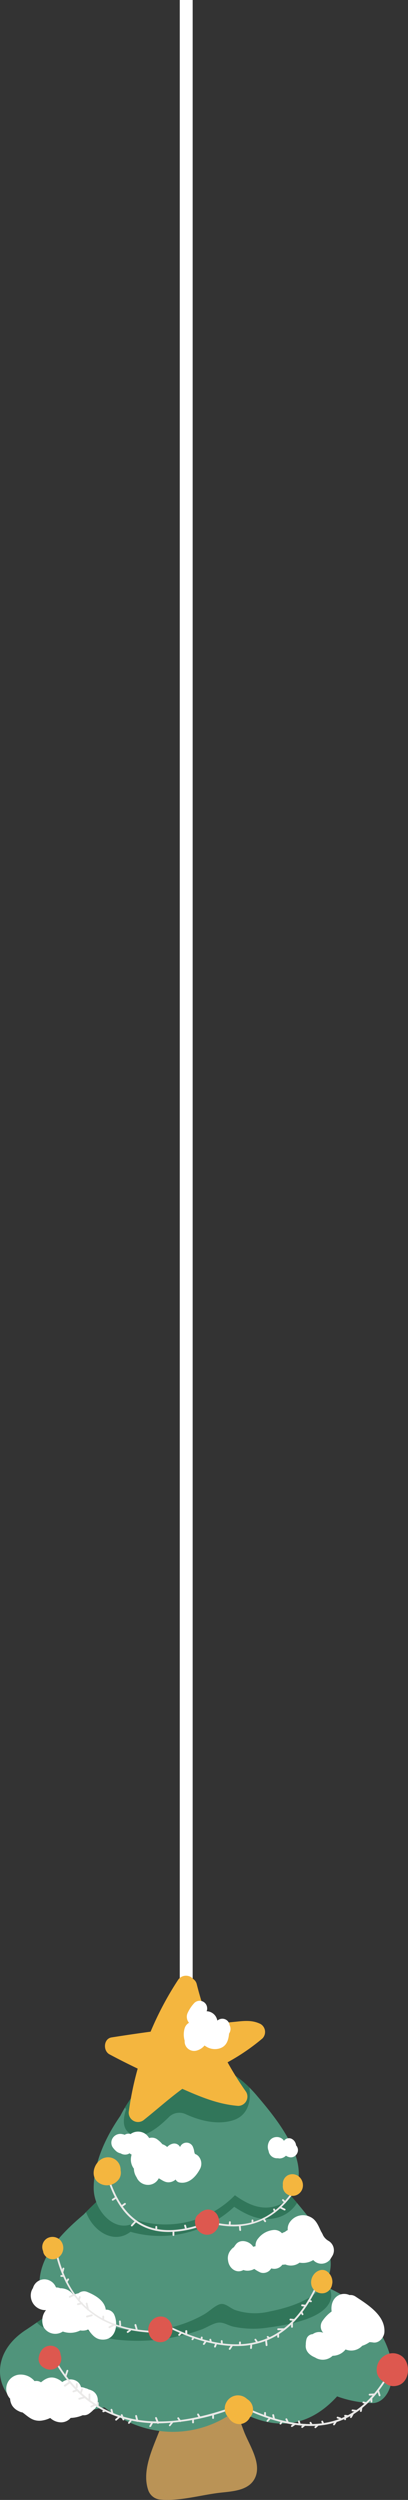 <svg xmlns="http://www.w3.org/2000/svg" xmlns:xlink="http://www.w3.org/1999/xlink" viewBox="0 0 111.62 683.41"><rect x="0" y="0" width="111.62" height="683.41" fill="#333333" stroke="none"/><defs><style>.cls-1{fill:#50947b;}.cls-2{fill:#fff;}.cls-3{fill:#ba9356;}.cls-4{clip-path:url(#clip-path);}.cls-5{fill:#31765a;}.cls-6{clip-path:url(#clip-path-2);}.cls-7{clip-path:url(#clip-path-3);}.cls-8{fill:#f4b63f;}.cls-9{fill:#eae9e8;}.cls-10{fill:#dd584f;}</style><clipPath id="clip-path"><path class="cls-1" d="M101.59,656.93a30.29,30.29,0,0,1-9.36-1.83c-11.27,12.38-23,6.11-27.5,3.66-8.16,6.55-22.66,9.67-36.16-.66-6.13,1.18-13.38,3.45-22.84-.67-6.5-2.83-9.2-13.62,1.34-20.5,4.42-2.89,8.94-6.67,14.81-7.09a136.57,136.57,0,0,1,21.51-6.64c14.18-3.14,30-4.42,43.57,1,6.11,2.45,10.77,5.3,14.61,10C111.06,646,107.21,657.31,101.59,656.93Z"/></clipPath><clipPath id="clip-path-2"><path class="cls-1" d="M85.11,607c-4.91-6.35-10.5-12.63-16.77-17.35-11.76-8.86-28.15.36-37.9,8.66a100.25,100.25,0,0,0-7.54,7.06c-5.71,4.84-11.49,10.61-12.06,17.85-.81,10.18,7.37,11.67,13.88,8.63,2.19,3.54,7.08,4.8,10.86,5.15a34.24,34.24,0,0,0,20.35-4.37c1.3-.75,3-2.46,4.37-2.76s2.62,1.09,4,1.61a17,17,0,0,0,9.43.42c5-1,12-3,15.13-7.72C92.79,618.23,88.79,611.78,85.11,607Z"/></clipPath><clipPath id="clip-path-3"><path class="cls-1" d="M81.47,596.69a8.82,8.82,0,0,1-7,6.62c-3.73.75-7.12-1-10.2-3.19A26.72,26.72,0,0,1,37.63,607c-5.27,4.37-12.07-2.12-12-9s3.28-13.8,7.3-19.6c3.1-6.1,7.66-11.15,13.88-13.47,8.82-3.29,17,.46,23.21,7.66C74.7,578.09,83.38,588.24,81.47,596.69Z"/></clipPath></defs><g id="图层_2" data-name="图层 2"><g id="图层_1-2" data-name="图层 1"><rect class="cls-2" x="49.18" width="3.53" height="544.2"/><path class="cls-3" d="M66.85,664.94a95,95,0,0,1-5.06-18.19c-.66-3.68-5.71-5.82-8.19-2.36a50.28,50.28,0,0,0-6.21,11.49c-1.63,3.49-3.13,7-4.57,10.63-1.75,4.37-3.91,9.71-2.21,14.38a3.84,3.84,0,0,0,3,2.4c5.05.56,10.83-1.09,15.85-1.76,3.54-.48,8.69-.39,10.39-4.32S68.23,668.45,66.85,664.94Z"/><path class="cls-1" d="M101.59,656.93a30.29,30.29,0,0,1-9.36-1.83c-11.27,12.38-23,6.11-27.5,3.66-8.16,6.55-22.66,9.67-36.16-.66-6.13,1.18-13.38,3.45-22.84-.67-6.5-2.83-9.2-13.62,1.34-20.5,4.42-2.89,8.94-6.67,14.81-7.09a136.57,136.57,0,0,1,21.51-6.64c14.18-3.14,30-4.42,43.57,1,6.11,2.45,10.77,5.3,14.61,10C111.06,646,107.21,657.31,101.59,656.93Z"/><g class="cls-4"><path class="cls-5" d="M85.14,619.6A84.84,84.84,0,0,0,68,608c-12-5.91-28.85.3-38.86,5.87-2.57,1.43-5.24,3-7.75,4.74-5.86,3.25-11.8,7.13-12.4,12-.86,6.81,7.52,7.8,14.2,5.76,2.24,2.36,7.24,3.19,11.12,3.43a51.17,51.17,0,0,0,20.86-3c1.34-.5,3.07-1.65,4.49-1.85s2.69.72,4.06,1.06a26.19,26.19,0,0,0,9.67.27c5.09-.68,12.27-2,15.52-5.19C93,627.09,88.9,622.78,85.14,619.6Z"/></g><path class="cls-1" d="M85.11,607c-4.91-6.35-10.5-12.63-16.77-17.35-11.76-8.86-28.15.36-37.9,8.66a100.25,100.25,0,0,0-7.54,7.06c-5.71,4.84-11.49,10.61-12.06,17.85-.81,10.18,7.37,11.67,13.88,8.63,2.19,3.54,7.08,4.8,10.86,5.15a34.24,34.24,0,0,0,20.35-4.37c1.3-.75,3-2.46,4.37-2.76s2.62,1.09,4,1.61a17,17,0,0,0,9.43.42c5-1,12-3,15.13-7.72C92.79,618.23,88.79,611.78,85.11,607Z"/><g class="cls-6"><path class="cls-5" d="M70.09,575.7c-6.56-7.19-15.3-11-24.67-7.66-6.6,2.32-11.45,7.37-14.74,13.48-4.28,5.8-7.72,12.76-7.77,19.59s7.19,13.33,12.79,9a29.68,29.68,0,0,0,28.37-6.84c3.26,2.16,6.87,3.93,10.84,3.18a9.15,9.15,0,0,0,7.38-6.61C84.32,591.34,75.09,581.19,70.09,575.7Zm-12.45-1.2c-.23-.36-.47-.69-.72-1a14.77,14.77,0,0,1,1.4.52A3.55,3.55,0,0,0,57.64,574.5Z"/></g><path class="cls-1" d="M58.28,571.39c-.22-.35-.44-.69-.68-1,.44.15.88.32,1.32.52A2.75,2.75,0,0,0,58.28,571.39Z"/><path class="cls-1" d="M81.47,596.69a8.82,8.82,0,0,1-7,6.62c-3.73.75-7.12-1-10.2-3.19A26.72,26.72,0,0,1,37.63,607c-5.27,4.37-12.07-2.12-12-9s3.28-13.8,7.3-19.6c3.1-6.1,7.66-11.15,13.88-13.47,8.82-3.29,17,.46,23.21,7.66C74.7,578.09,83.38,588.24,81.47,596.69Z"/><g class="cls-7"><path class="cls-5" d="M66.6,566c-6.86-12.48-25.46-6.13-32.52,2.21-1.73,2.06-1.56,6.41.44,8.35-1,2.89-1.16,6.24,2.14,7.11,3.05.8,6.74-2.1,9.69-5.07a4.08,4.08,0,0,1,4.51-.62c4.18,1.91,8.91,2.94,13,1.61C69.35,577.8,69.25,570.82,66.6,566Z"/></g><path class="cls-8" d="M71.81,557.24a56.83,56.83,0,0,1-9.55,6.53,89.49,89.49,0,0,0,5.09,8.12,2.54,2.54,0,0,1-2.17,3.8c-5.48-.42-10.36-2.48-15.3-4.66-3.57,2.61-6.79,5.51-10.39,8.39A2.55,2.55,0,0,1,35.27,577a86.92,86.92,0,0,1,2.4-11.5c-2.61-1.25-5.2-2.55-7.75-3.92-1.79-1-1.58-4.27.6-4.61q5.32-.84,10.68-1.57a87.52,87.52,0,0,1,7.51-14.14,2.61,2.61,0,0,1,4.16-.24,2.3,2.3,0,0,1,.94,1.33,88.44,88.44,0,0,0,3.53,11.06l6.46-.66c2.66-.25,5-.68,7.5.56A2.54,2.54,0,0,1,71.81,557.24Z"/><path class="cls-2" d="M54.48,589.67a2.29,2.29,0,0,0-1.16-.85,4,4,0,0,0-.17-.49,4.5,4.5,0,0,0-.32-1.3,1.9,1.9,0,0,0-3.57-.09,1.78,1.78,0,0,0-2-.92,3,3,0,0,0-1.53.92,2.09,2.09,0,0,0-.22-.2,3.74,3.74,0,0,0-1.1-.58,7.42,7.42,0,0,0-1.56-1.43,2.51,2.51,0,0,0-2.05-.24,3.77,3.77,0,0,0-1.08-1.18A3.51,3.51,0,0,0,36,583.2a2.64,2.64,0,0,0-.29.21l0,0a1.65,1.65,0,0,0-1.59.19,2.74,2.74,0,0,0-.62-.18,2.45,2.45,0,0,0-2.52.86,2.36,2.36,0,0,0-.19,2.67,6.13,6.13,0,0,0,1.11,1.22,2.85,2.85,0,0,0,1.11.5,2.33,2.33,0,0,0,2.08.17,1.9,1.9,0,0,0,.34-.2A3.42,3.42,0,0,0,36,589a1.83,1.83,0,0,0-.07.32,4.18,4.18,0,0,0,.63,3.44l.07.08a4.33,4.33,0,0,0,.73,2.35,3.38,3.38,0,0,0,3.23,2.09,3.23,3.23,0,0,0,2.84-1.8c1.1.6,1.93,1.38,3.39,1a3.15,3.15,0,0,0,1.24-.67,1.45,1.45,0,0,0,1,.81c2.5.5,4.44-1.45,5.56-3.52A3.06,3.06,0,0,0,54.48,589.67Z"/><path class="cls-2" d="M81,586.48a2.25,2.25,0,0,0-1.09-1.72,1.68,1.68,0,0,0-1.72,0,1.77,1.77,0,0,0-.5.48h0c-.09-.12-.17-.24-.27-.35a2.37,2.37,0,0,0-2-.67,2.32,2.32,0,0,0-1.77,1.16,3.21,3.21,0,0,0-.39,1.52,2.82,2.82,0,0,0,.22,1.08A2.33,2.33,0,0,0,76,590l.41.06a2.55,2.55,0,0,0,1.82-.76h0a2.49,2.49,0,0,0,1.31.46,1.93,1.93,0,0,0,1.7-1l0,0A1.9,1.9,0,0,0,81,586.48Z"/><path class="cls-2" d="M62.81,553.62a2,2,0,0,0-3.29-1.28l-.06,0a3.31,3.31,0,0,0-.12-.42,3.05,3.05,0,0,0-2.7-2.1l-.1,0s0,0,0-.05a1.66,1.66,0,0,0,.13-.85v0h0a2.06,2.06,0,0,0-3.44-1.43,10.1,10.1,0,0,0-1.82,2.64,2.53,2.53,0,0,0,.3,2.84,2.59,2.59,0,0,0-1.19,1.5,6,6,0,0,0,0,3.4,2.59,2.59,0,0,0,3.31,2.69,4.24,4.24,0,0,0,2.13-1.39,5.47,5.47,0,0,0,.76.49A4.53,4.53,0,0,0,60,560c2-.57,2.49-2.27,2.67-4.07l.1-.17A2.24,2.24,0,0,0,62.81,553.62Z"/><path class="cls-2" d="M31.18,632.62a2.41,2.41,0,0,0-2.25-1.22c-.31-2.51-2.93-4-5.2-4.91a2.35,2.35,0,0,0-2.24.42,5.11,5.11,0,0,0-1.41.48,4.27,4.27,0,0,0-3.39-1.85h-.23a2.45,2.45,0,0,0-1.1-.21l-.09-.12a3.37,3.37,0,0,0-1.58-1.72,3.24,3.24,0,0,0-4.67,2,3.53,3.53,0,0,0-.43.87,4,4,0,0,0,3.61,5.16l.38,0a4.51,4.51,0,0,0-.63,4.68,3.69,3.69,0,0,0,5.23,1.17,6.07,6.07,0,0,0,4.79-.3,3.7,3.7,0,0,0,2.15-.26l.07.1c.92,1.26,1.87,2.52,3.58,2.66C31.68,639.91,32.52,635.35,31.18,632.62Z"/><path class="cls-2" d="M89.93,612.62a3.86,3.86,0,0,1-1.53-1.52,6.79,6.79,0,0,0-.56-1.07c-.73-1.54-1.34-3.26-3-4a4.35,4.35,0,0,0-5.35,1.18,3.25,3.25,0,0,0-.77,2.43,3.73,3.73,0,0,0-.78.51l0,0a2.71,2.71,0,0,0-.79.37A2.78,2.78,0,0,0,75,609.6a6,6,0,0,0-4.32,2.27,3,3,0,0,0-.77,2.19,2.86,2.86,0,0,0-.64.16c-.93-1.56-3.5-2.26-4.73-.68a8.38,8.38,0,0,0-.54.77,2.67,2.67,0,0,0-.77.7,3.42,3.42,0,0,0-.83,3c.24,2,2.2,3.65,4.2,2.54a2.86,2.86,0,0,0,.67.17,3.75,3.75,0,0,0,2-.31l.3-.15a9.4,9.4,0,0,0,1.75,1,2.53,2.53,0,0,0,2.53-.67,4.54,4.54,0,0,1,.39-.48,2.71,2.71,0,0,0,3-1,6.33,6.33,0,0,0,.83-.07,3.91,3.91,0,0,0,1.88.28,3.83,3.83,0,0,0,2-.78,5.37,5.37,0,0,0,3.75-.71,3,3,0,0,0,4.79-.42l.42-.68A3,3,0,0,0,89.93,612.62Z"/><path class="cls-2" d="M25.33,653.61a4.39,4.39,0,0,0-1.08-.41,2.71,2.71,0,0,0-.91-.34,3,3,0,0,0-1.18-.27c-.53-2.19-3.27-2.76-5.12-1.4a5.34,5.34,0,0,0-1.25-.84c-1.79-.87-3.19-.27-4.57.91a2.32,2.32,0,0,0-1.78-.32,2.66,2.66,0,0,0-.32-.37,4.89,4.89,0,0,0-4-1.4,3.91,3.91,0,0,0-2.79,6,2.62,2.62,0,0,0,.43.55,4,4,0,0,0,.64,2,4.22,4.22,0,0,0,1.77,1.44,2.67,2.67,0,0,0,1,.33c1.65,1.22,2.71,2.42,5,2.26a7.63,7.63,0,0,0,2.57-.75,4.44,4.44,0,0,0,2.94,1.2,3.44,3.44,0,0,0,2.65-1.21,9.15,9.15,0,0,0,3.32-.75,2.38,2.38,0,0,0,1.64-.37,8.38,8.38,0,0,0,1.25-1.06,2.85,2.85,0,0,0,1.19-2.31A2.91,2.91,0,0,0,25.33,653.61Z"/><path class="cls-2" d="M97.26,627.81a2.36,2.36,0,0,0-1.63-.4,3.55,3.55,0,0,0-2.25-.24c-2.19.61-2.93,2.73-2.65,4.72a10.31,10.31,0,0,0-2.59,2.71,2.57,2.57,0,0,0,.3,3.12,3,3,0,0,0-2.89.37,1.84,1.84,0,0,0-1.73,1.47,5.75,5.75,0,0,0-.16,1.36c-.18,1.3.46,2.68,2.53,3.54l0,0A3.9,3.9,0,0,0,91,644a4.52,4.52,0,0,0,3.54-1.73,4.09,4.09,0,0,0,4.55-1,7,7,0,0,0,2-1,8.43,8.43,0,0,1,1.08.11c1.66.2,3-1.55,3-3C105.34,632.89,100.48,629.94,97.26,627.81Z"/><path class="cls-9" d="M46.17,610.16c-7.85,0-13.37-4.58-16.47-13.69l.47-.16c4,11.68,12,15.72,24,12l.15.48A27.35,27.35,0,0,1,46.17,610.16Z"/><path class="cls-9" d="M63.89,608.63a24.79,24.79,0,0,1-5.7-.7l.12-.48c9,2.09,16-.5,21.37-7.94l.4.3C75.81,605.68,70.38,608.63,63.89,608.63Z"/><path class="cls-9" d="M43.89,637.75c-15.8,0-25.48-7.43-28.77-22.1l.49-.11C18.9,630.2,28.19,637.28,44,637.25v.5Z"/><path class="cls-9" d="M64.62,641.34c-5.45,0-11.64-1.68-18.52-5l.22-.45c10.23,5,18.92,6.22,25.82,3.71,6.08-2.21,11-7.42,14.59-15.46l.46.2c-3.66,8.18-8.67,13.47-14.88,15.73A22.32,22.32,0,0,1,64.62,641.34Z"/><path class="cls-9" d="M43.45,662.47c-12.37,0-21.85-5.53-28.3-16.56l.43-.25c9.26,15.83,24.9,20.16,46.47,12.86l.16.48A59.15,59.15,0,0,1,43.45,662.47Z"/><path class="cls-9" d="M84.93,663.19c-5,0-10.64-1.4-16.92-4.2l.2-.46c16.68,7.43,28.7,4.88,36.77-7.79l.42.27C100.22,659.14,93.46,663.19,84.93,663.19Z"/><path class="cls-10" d="M59.7,606.05a2.86,2.86,0,0,0-1.29-1.61,2.83,2.83,0,0,0-2.59-.19.91.91,0,0,0-.13.08,3,3,0,0,0-1.28.91c-1.59,1-1.25,3.66.09,4.82a3.18,3.18,0,0,0,3.7.46,3.68,3.68,0,0,0,1.77-3A3.46,3.46,0,0,0,59.7,606.05Z"/><path class="cls-10" d="M45.61,633.73a3.17,3.17,0,0,0-4,.58,3.59,3.59,0,0,0-.93,3.43l.06.16a3.07,3.07,0,0,0,.72,1.38,3.3,3.3,0,0,0,3.85.66,3.64,3.64,0,0,0,.26-6.21Z"/><path class="cls-10" d="M110,644.16a4.2,4.2,0,0,0-4.83-.18,4.56,4.56,0,0,0-2,4.87,3.7,3.7,0,0,0,1.92,2.33,3.82,3.82,0,0,0,.72.61,3.7,3.7,0,0,0,2.7.41C112.08,651.54,112.58,646.15,110,644.16Z"/><path class="cls-10" d="M16.74,644.37a3.63,3.63,0,0,0-.16-.65,2.69,2.69,0,0,0-.74-1.68,3,3,0,0,0-4.6.65,4.42,4.42,0,0,0-.68,2.11,2.66,2.66,0,0,0,1.51,2.5,3.12,3.12,0,0,0,2.1.46A3,3,0,0,0,16.74,644.37Z"/><path class="cls-8" d="M33,593.31a3.44,3.44,0,0,0-4.34-3.45c-2.58.66-4.13,4.43-2.13,6.46a4,4,0,0,0,6.14-.82A3.14,3.14,0,0,0,33,593.31Z"/><path class="cls-8" d="M82.07,595.29a2.77,2.77,0,0,0-3.37-.61,2.67,2.67,0,0,0-1.31,2.64,2.58,2.58,0,0,0,.8,2.24,2.78,2.78,0,0,0,3.14.42,2.85,2.85,0,0,0,1.47-1.88A3.15,3.15,0,0,0,82.07,595.29Z"/><path class="cls-8" d="M16.44,612.34a3,3,0,0,0-3.46-.5,2.78,2.78,0,0,0-1.42,2.57,3,3,0,0,0,.24,1,2,2,0,0,0,.3.9,2.7,2.7,0,0,0,3,1.22,3.1,3.1,0,0,0,2.1-2.17A3.15,3.15,0,0,0,16.44,612.34Z"/><path class="cls-8" d="M90.93,623.54A3.55,3.55,0,0,0,89.54,621c-1.29-1-3-.27-3.79.92a3.46,3.46,0,0,0-.52,2.91,3,3,0,0,0,3.62,2,2.83,2.83,0,0,0,2-2.33A2.8,2.8,0,0,0,90.93,623.54Z"/><path class="cls-8" d="M67.59,655.82a3.59,3.59,0,0,0-5.62.83,3.45,3.45,0,0,0,.53,4.21l0,0a3.45,3.45,0,0,0,2.86,1.82,3.26,3.26,0,0,0,3-1.83,3.19,3.19,0,0,0,.77-1.34A3.37,3.37,0,0,0,67.59,655.82Z"/><path class="cls-9" d="M30.85,601.6a.25.25,0,0,1-.14-.46l.93-.61a.24.24,0,0,1,.34.07.25.25,0,0,1-.07.35l-.93.61A.33.33,0,0,1,30.85,601.6Z"/><path class="cls-9" d="M33.23,603.41a.24.24,0,0,1-.2-.11.25.25,0,0,1,.06-.35l.94-.68a.25.25,0,0,1,.3.41l-.95.68A.3.3,0,0,1,33.23,603.41Z"/><path class="cls-9" d="M36.05,608.64a.23.23,0,0,1-.17-.07.25.25,0,0,1,0-.35l.87-.92a.25.25,0,0,1,.36,0,.25.25,0,0,1,0,.35l-.87.92A.27.27,0,0,1,36.05,608.64Z"/><path class="cls-9" d="M42.76,609.85a.25.25,0,0,1-.25-.25v-.84a.25.25,0,0,1,.5,0v.84A.25.25,0,0,1,42.76,609.85Z"/><path class="cls-9" d="M47.45,611.24h0a.25.25,0,0,1-.25-.25l0-1.12a.25.25,0,0,1,.25-.24h0a.25.25,0,0,1,.25.25l0,1.11A.25.25,0,0,1,47.45,611.24Z"/><path class="cls-9" d="M50.92,609.66a.26.26,0,0,1-.24-.18l-.29-1a.25.25,0,0,1,.48-.14l.29,1a.24.24,0,0,1-.17.31Z"/><path class="cls-9" d="M62.81,608.61h0a.25.25,0,0,1-.23-.26l.06-.89a.25.25,0,0,1,.27-.23.25.25,0,0,1,.23.27l-.06.88A.26.26,0,0,1,62.81,608.61Z"/><path class="cls-9" d="M65.71,609.85a.24.24,0,0,1-.25-.22l-.11-1.22a.25.25,0,1,1,.49,0l.12,1.21a.25.25,0,0,1-.23.27Z"/><path class="cls-9" d="M69.07,607.72a.25.25,0,0,1-.25-.25V607a.25.25,0,0,1,.25-.25.25.25,0,0,1,.25.25v.48A.25.25,0,0,1,69.07,607.72Z"/><path class="cls-9" d="M72.54,607.48a.23.23,0,0,1-.2-.11l-.47-.69a.24.24,0,0,1,.06-.34.25.25,0,0,1,.35.06l.47.69a.24.24,0,0,1-.07.34A.24.24,0,0,1,72.54,607.48Z"/><path class="cls-9" d="M75.24,604.8a.27.27,0,0,1-.23-.14l-.25-.53a.25.25,0,1,1,.45-.21l.25.52a.26.26,0,0,1-.11.34Z"/><path class="cls-9" d="M77.87,604.27a.23.23,0,0,1-.11,0l-1.26-.64a.25.25,0,0,1-.11-.34.25.25,0,0,1,.33-.11l1.27.64a.26.26,0,0,1,.11.34A.28.28,0,0,1,77.87,604.27Z"/><path class="cls-9" d="M78,602.27a.23.23,0,0,1-.17-.08l-.6-.58a.24.24,0,0,1,0-.35.25.25,0,0,1,.35,0l.6.59a.26.26,0,0,1-.18.43Z"/><path class="cls-9" d="M85.11,629.35H85l-.6-.16a.25.25,0,0,1-.17-.31.26.26,0,0,1,.31-.18l.59.17a.25.25,0,0,1,.18.3A.24.24,0,0,1,85.11,629.35Z"/><path class="cls-9" d="M83.63,630.57h0l-1-.11a.25.25,0,0,1-.22-.28.24.24,0,0,1,.27-.22l1,.11a.24.24,0,0,1,.22.27A.25.25,0,0,1,83.63,630.57Z"/><path class="cls-9" d="M82.76,632.91a.24.24,0,0,1-.22-.14l-.33-.65a.24.24,0,0,1,.1-.34.26.26,0,0,1,.34.11l.34.66a.25.25,0,0,1-.11.33Z"/><path class="cls-9" d="M80.55,634.47h0l-1.12-.12a.26.26,0,0,1-.22-.28.26.26,0,0,1,.28-.22l1.11.12a.26.26,0,0,1,.23.27A.27.27,0,0,1,80.55,634.47Z"/><path class="cls-9" d="M79.88,636.33a.25.25,0,0,1-.25-.25v-.94a.25.25,0,0,1,.5,0v.94A.25.25,0,0,1,79.88,636.33Z"/><path class="cls-9" d="M77.73,637H76.1a.25.25,0,0,1,0-.5h1.63a.25.25,0,1,1,0,.5Z"/><path class="cls-9" d="M76.1,639.07a.25.25,0,0,1-.25-.25v-.91a.25.25,0,0,1,.25-.25.26.26,0,0,1,.25.25v.91A.25.25,0,0,1,76.1,639.07Z"/><path class="cls-9" d="M73.71,639.45a.25.25,0,0,1-.15-.05l-.5-.38a.24.24,0,0,1,0-.35.25.25,0,0,1,.35,0l.5.38a.25.25,0,0,1,0,.35A.25.25,0,0,1,73.71,639.45Z"/><path class="cls-9" d="M72.93,641.35a.25.25,0,0,1-.25-.23l-.16-1.49a.26.26,0,0,1,.23-.28.25.25,0,0,1,.27.23l.16,1.49a.26.26,0,0,1-.22.28Z"/><path class="cls-9" d="M70.33,640.53a.23.23,0,0,1-.2-.11l-.46-.68a.25.25,0,0,1,.06-.35.26.26,0,0,1,.35.07l.46.68a.25.25,0,0,1-.07.35A.23.23,0,0,1,70.33,640.53Z"/><path class="cls-9" d="M68.65,642.13h0a.24.24,0,0,1-.23-.26l.06-.78a.25.25,0,0,1,.27-.23.26.26,0,0,1,.23.27l-.06.77A.25.25,0,0,1,68.65,642.13Z"/><path class="cls-9" d="M65.65,641.33a.25.25,0,0,1-.25-.25v-.73a.25.25,0,0,1,.5,0v.73A.25.25,0,0,1,65.65,641.33Z"/><path class="cls-9" d="M62.84,642.35a.22.22,0,0,1-.13,0,.26.26,0,0,1-.08-.35l.65-1a.27.27,0,0,1,.35-.08.26.26,0,0,1,.07.35l-.65,1A.24.24,0,0,1,62.84,642.35Z"/><path class="cls-9" d="M60.71,641a.25.25,0,0,1-.25-.23L60.4,640a.26.26,0,0,1,.23-.27.25.25,0,0,1,.27.23l.06.78a.25.25,0,0,1-.23.26Z"/><path class="cls-9" d="M58.82,641.74l-.09,0a.26.26,0,0,1-.15-.32l.34-.91a.25.25,0,1,1,.47.18l-.34.9A.25.25,0,0,1,58.82,641.74Z"/><path class="cls-9" d="M57.7,640.53a.24.24,0,0,1-.24-.19l-.16-.68a.25.25,0,0,1,.18-.3.24.24,0,0,1,.3.18l.17.68a.26.26,0,0,1-.19.31Z"/><path class="cls-9" d="M55.76,641a.23.23,0,0,1-.14,0,.25.25,0,0,1-.06-.35l.54-.77a.25.25,0,1,1,.41.29l-.54.77A.25.25,0,0,1,55.76,641Z"/><path class="cls-9" d="M55.08,639.85h0a.25.25,0,0,1-.21-.28l.08-.59a.25.25,0,0,1,.28-.22.25.25,0,0,1,.21.28l-.08.59A.24.24,0,0,1,55.08,639.85Z"/><path class="cls-9" d="M52.65,639.72l-.12,0a.26.26,0,0,1-.1-.34l.32-.55a.25.25,0,1,1,.43.25l-.31.55A.25.25,0,0,1,52.65,639.72Z"/><path class="cls-9" d="M50.92,638.42h0a.25.25,0,0,1-.24-.26l0-.88A.27.27,0,0,1,51,637a.26.26,0,0,1,.24.27l0,.87A.25.25,0,0,1,50.92,638.42Z"/><path class="cls-9" d="M49,638.54a.23.23,0,0,1-.17-.07.24.24,0,0,1,0-.35l.54-.56a.26.26,0,0,1,.36,0,.25.25,0,0,1,0,.36l-.54.56A.24.24,0,0,1,49,638.54Z"/><path class="cls-9" d="M37.39,637a.25.25,0,0,1-.24-.18l-.34-1.17a.26.26,0,0,1,.18-.31.24.24,0,0,1,.3.17l.34,1.17a.25.25,0,0,1-.17.31Z"/><path class="cls-9" d="M34.93,637.75a.26.26,0,0,1-.2-.1.25.25,0,0,1,.05-.35l.65-.48a.25.25,0,0,1,.35.06.25.25,0,0,1-.05.35l-.65.47A.3.3,0,0,1,34.93,637.75Z"/><path class="cls-9" d="M32.89,635.86a.25.25,0,0,1-.25-.23l-.08-1a.24.24,0,0,1,.22-.27.25.25,0,0,1,.27.23l.09,1a.25.25,0,0,1-.23.27Z"/><path class="cls-9" d="M29.93,636.45a.25.25,0,0,1-.22-.14.26.26,0,0,1,.11-.34l1.12-.58a.25.25,0,0,1,.34.11.25.25,0,0,1-.11.33l-1.12.59A.27.27,0,0,1,29.93,636.45Z"/><path class="cls-9" d="M28.25,634.41h0a.25.25,0,0,1-.25-.25v-.89a.25.25,0,0,1,.26-.25.26.26,0,0,1,.24.26v.88A.25.25,0,0,1,28.25,634.41Z"/><path class="cls-9" d="M23.8,633.52a.25.25,0,0,1-.24-.18.26.26,0,0,1,.18-.31l1.34-.34a.25.25,0,0,1,.12.48l-1.33.35Z"/><path class="cls-9" d="M24.07,631.59a.24.24,0,0,1-.24-.19l-.35-1.58a.25.25,0,1,1,.48-.11l.36,1.58a.26.26,0,0,1-.19.3Z"/><path class="cls-9" d="M21.32,630.15a.25.25,0,0,1-.24-.2.25.25,0,0,1,.19-.3l1-.22a.25.25,0,1,1,.11.48l-1,.23Z"/><path class="cls-9" d="M21.56,629.09h-.07a.25.25,0,0,1-.17-.31l.26-.91a.24.24,0,0,1,.31-.17.25.25,0,0,1,.17.31l-.26.9A.26.26,0,0,1,21.56,629.09Z"/><path class="cls-9" d="M19.1,628.14a.25.25,0,0,1-.23-.14.25.25,0,0,1,.11-.33l1-.5a.25.25,0,0,1,.33.11.26.26,0,0,1-.11.34l-1,.49Z"/><path class="cls-9" d="M18.21,624a.22.22,0,0,1-.13,0,.25.25,0,0,1-.08-.34l.43-.69a.25.25,0,0,1,.34-.08.26.26,0,0,1,.08.35l-.43.68A.24.24,0,0,1,18.21,624Z"/><path class="cls-9" d="M17.32,622.43h-.56a.25.25,0,1,1,0-.5h.56a.25.25,0,1,1,0,.5Z"/><path class="cls-9" d="M17,621.4H17a.25.25,0,0,1-.17-.31l.28-1a.25.25,0,0,1,.31-.17.25.25,0,0,1,.17.31l-.28,1A.25.25,0,0,1,17,621.4Z"/><path class="cls-9" d="M103.85,655.07a.25.25,0,0,1-.24-.18l-.39-1.23a.25.25,0,0,1,.16-.31.25.25,0,0,1,.32.16l.38,1.23a.24.24,0,0,1-.16.31Z"/><path class="cls-9" d="M101.12,654.88a.26.26,0,0,1-.25-.24.25.25,0,0,1,.24-.26l1.38-.08a.25.25,0,0,1,.26.23.25.25,0,0,1-.23.27l-1.38.08Z"/><path class="cls-9" d="M101.62,656.79a.26.26,0,0,1-.25-.24v-1a.25.25,0,0,1,.24-.25h0a.25.25,0,0,1,.25.24v1a.23.23,0,0,1-.24.25Z"/><path class="cls-9" d="M100,657.14h-.07l-.57-.15a.24.24,0,0,1-.18-.3.24.24,0,0,1,.3-.18l.58.15a.25.25,0,0,1,.18.3A.24.24,0,0,1,100,657.14Z"/><path class="cls-9" d="M98.68,659.35h0a.25.25,0,0,1-.21-.28l.17-1a.25.25,0,0,1,.29-.2.25.25,0,0,1,.21.29l-.17,1A.27.27,0,0,1,98.68,659.35Z"/><path class="cls-9" d="M97.57,659.33h0l-1.16-.15a.26.26,0,0,1-.22-.28.26.26,0,0,1,.28-.22l1.17.15a.25.25,0,0,1,.21.28A.24.24,0,0,1,97.57,659.33Z"/><path class="cls-9" d="M96,661a.27.27,0,0,1-.12,0,.26.26,0,0,1-.09-.35l.56-1a.25.25,0,1,1,.43.25l-.56,1A.26.26,0,0,1,96,661Z"/><path class="cls-9" d="M95.19,660.76h0l-.77-.11a.25.25,0,1,1,.06-.49l.78.1a.25.25,0,0,1,0,.5Z"/><path class="cls-9" d="M94.41,661.6a.25.25,0,0,1-.25-.25v-.46a.25.25,0,0,1,.5,0v.46A.25.25,0,0,1,94.41,661.6Z"/><path class="cls-9" d="M93.07,661.37H93l-.72-.23a.26.26,0,0,1-.16-.32.25.25,0,0,1,.31-.16l.72.23a.24.24,0,0,1,.17.31A.26.26,0,0,1,93.07,661.37Z"/><path class="cls-9" d="M91.37,663a.33.33,0,0,1-.13,0,.26.26,0,0,1-.08-.35l.56-.85a.26.26,0,0,1,.35-.08.26.26,0,0,1,.07.35l-.56.85A.22.22,0,0,1,91.37,663Z"/><path class="cls-9" d="M88.45,662.9a.23.23,0,0,1-.22-.15l-.31-.66a.26.26,0,0,1,.13-.33.25.25,0,0,1,.33.12l.3.67a.25.25,0,0,1-.12.33Z"/><path class="cls-9" d="M86.29,663.79a.24.24,0,0,1-.18-.07.25.25,0,0,1,0-.36l.67-.64a.25.25,0,0,1,.35,0,.25.25,0,0,1,0,.36l-.67.63A.23.23,0,0,1,86.29,663.79Z"/><path class="cls-9" d="M85.29,663.15a.25.25,0,0,1-.22-.12l-.33-.59a.25.25,0,0,1,.09-.34.24.24,0,0,1,.34.1l.34.58a.26.26,0,0,1-.09.34A.31.31,0,0,1,85.29,663.15Z"/><path class="cls-9" d="M82.68,663.74a.25.25,0,0,1-.19-.09.25.25,0,0,1,0-.36l.75-.61a.25.25,0,1,1,.32.38l-.75.62A.25.25,0,0,1,82.68,663.74Z"/><path class="cls-9" d="M82,663a.25.25,0,0,1-.24-.18l-.23-.85a.25.25,0,0,1,.48-.13l.23.85a.24.24,0,0,1-.18.3Z"/><path class="cls-9" d="M79.85,663.47a.25.25,0,0,1-.21-.1.25.25,0,0,1,.07-.35l.9-.62a.26.26,0,0,1,.35.07.27.27,0,0,1-.07.35l-.9.61A.27.27,0,0,1,79.85,663.47Z"/><path class="cls-9" d="M78.79,662.53a.24.24,0,0,1-.22-.14l-.45-.93a.25.25,0,0,1,.12-.34.26.26,0,0,1,.33.12l.45.93a.25.25,0,0,1-.12.34Z"/><path class="cls-9" d="M76.74,662.78a.33.33,0,0,1-.14,0,.26.26,0,0,1-.08-.35l.4-.61a.25.25,0,0,1,.34-.08.26.26,0,0,1,.08.35l-.39.61A.25.25,0,0,1,76.74,662.78Z"/><path class="cls-9" d="M75,661.6a.26.26,0,0,1-.24-.19l-.27-1.14a.25.25,0,0,1,.49-.11l.26,1.13a.24.24,0,0,1-.18.3Z"/><path class="cls-9" d="M73.18,662.06A.27.27,0,0,1,73,662a.25.25,0,0,1,0-.35l.74-.82a.25.25,0,0,1,.35,0,.24.24,0,0,1,0,.35l-.74.81A.21.21,0,0,1,73.18,662.06Z"/><path class="cls-9" d="M72.51,660.71a.25.25,0,0,1-.25-.25v-.83a.25.25,0,0,1,.5,0v.83A.25.25,0,0,1,72.51,660.71Z"/><path class="cls-9" d="M58.3,661.25h0a.25.25,0,0,1-.25-.25l0-1.06a.25.25,0,0,1,.25-.24h0a.23.23,0,0,1,.24.25l0,1.06A.24.24,0,0,1,58.3,661.25Z"/><path class="cls-9" d="M54.66,661.14a.25.25,0,0,1-.22-.13l-.48-.85a.25.25,0,0,1,.1-.34.26.26,0,0,1,.34.1l.47.84a.26.26,0,0,1-.09.35Z"/><path class="cls-9" d="M52.81,662.47a.25.25,0,0,1-.25-.25v-.94a.25.25,0,0,1,.5,0v.94A.25.25,0,0,1,52.81,662.47Z"/><path class="cls-9" d="M49.31,662.1a.23.23,0,0,1-.2-.11l-.51-.73A.25.25,0,1,1,49,661l.51.73a.25.25,0,0,1-.07.35A.23.23,0,0,1,49.31,662.1Z"/><path class="cls-9" d="M46.47,663.27a.24.24,0,0,1-.19-.4l.76-1a.25.25,0,0,1,.35,0,.28.28,0,0,1,0,.36l-.76.94A.27.27,0,0,1,46.47,663.27Z"/><path class="cls-9" d="M43.22,662.59a.25.25,0,0,1-.23-.16l-.54-1.33a.25.25,0,0,1,.14-.33.25.25,0,0,1,.32.14l.54,1.34a.25.25,0,0,1-.14.32Z"/><path class="cls-9" d="M41.1,663.47a.28.28,0,0,1-.13,0,.25.25,0,0,1-.09-.34l.56-1a.25.25,0,0,1,.34-.1.26.26,0,0,1,.1.34l-.57,1A.24.24,0,0,1,41.1,663.47Z"/><path class="cls-9" d="M37.56,662.06a.24.24,0,0,1-.24-.19L37,660.52a.25.25,0,0,1,.18-.31.24.24,0,0,1,.3.19l.35,1.35a.26.26,0,0,1-.19.31Z"/><path class="cls-9" d="M35.25,662.59a.3.3,0,0,1-.15-.05.26.26,0,0,1,0-.36l.46-.59a.28.28,0,0,1,.36,0,.26.26,0,0,1,0,.35l-.47.59A.23.23,0,0,1,35.25,662.59Z"/><path class="cls-9" d="M33.75,661.66a.25.25,0,0,1-.23-.16l-.45-1.2a.25.25,0,0,1,.47-.17l.45,1.19a.25.25,0,0,1-.15.32Z"/><path class="cls-9" d="M31.77,661.73a.27.27,0,0,1-.19-.08.26.26,0,0,1,0-.36l.83-.7a.25.25,0,0,1,.35,0,.24.24,0,0,1,0,.35l-.83.7A.23.23,0,0,1,31.77,661.73Z"/><path class="cls-9" d="M30.72,659.88a.27.27,0,0,1-.25-.19l-.22-.87a.25.25,0,0,1,.18-.3.26.26,0,0,1,.31.18l.22.86a.26.26,0,0,1-.18.31Z"/><path class="cls-9" d="M28.26,659.44a.26.26,0,0,1-.24-.16.25.25,0,0,1,.15-.32l.5-.19a.25.25,0,0,1,.32.15.25.25,0,0,1-.15.32l-.49.19Z"/><path class="cls-9" d="M26.74,658.13a.25.25,0,0,1-.25-.25v-1a.25.25,0,0,1,.5,0v1A.25.25,0,0,1,26.74,658.13Z"/><path class="cls-9" d="M25,658.13a.24.24,0,0,1-.22-.14.25.25,0,0,1,.11-.33l1-.5a.26.26,0,0,1,.34.12.24.24,0,0,1-.12.33l-1,.49A.2.2,0,0,1,25,658.13Z"/><path class="cls-9" d="M24.47,656.26a.25.25,0,0,1-.25-.25v-1.45a.25.25,0,0,1,.5,0V656A.25.25,0,0,1,24.47,656.26Z"/><path class="cls-9" d="M21.69,656a.25.25,0,0,1-.07-.49l1.47-.42a.24.24,0,0,1,.31.17.26.26,0,0,1-.18.31l-1.46.42Z"/><path class="cls-9" d="M22.06,654.56H22a.26.26,0,0,1-.16-.32l.36-1.17a.26.26,0,0,1,.32-.16.25.25,0,0,1,.16.31l-.37,1.17A.24.24,0,0,1,22.06,654.56Z"/><path class="cls-9" d="M20.09,654a.25.25,0,0,1-.24-.17.25.25,0,0,1,.16-.31l1-.34a.24.24,0,0,1,.32.15.26.26,0,0,1-.16.32l-1,.34Z"/><path class="cls-9" d="M21,652.85h0a.26.26,0,0,1-.24-.26l0-.88a.28.28,0,0,1,.27-.24.26.26,0,0,1,.23.27l0,.87A.25.25,0,0,1,21,652.85Z"/><path class="cls-9" d="M17.91,649.9l-.08,0a.25.25,0,0,1-.16-.31l.52-1.55a.25.25,0,1,1,.47.16l-.52,1.54A.24.24,0,0,1,17.91,649.9Z"/><path class="cls-9" d="M17.72,652.41a.26.26,0,0,1-.2-.1.25.25,0,0,1,.05-.35L19,651a.25.25,0,1,1,.29.4l-1.37,1A.23.23,0,0,1,17.72,652.41Z"/></g></g></svg>